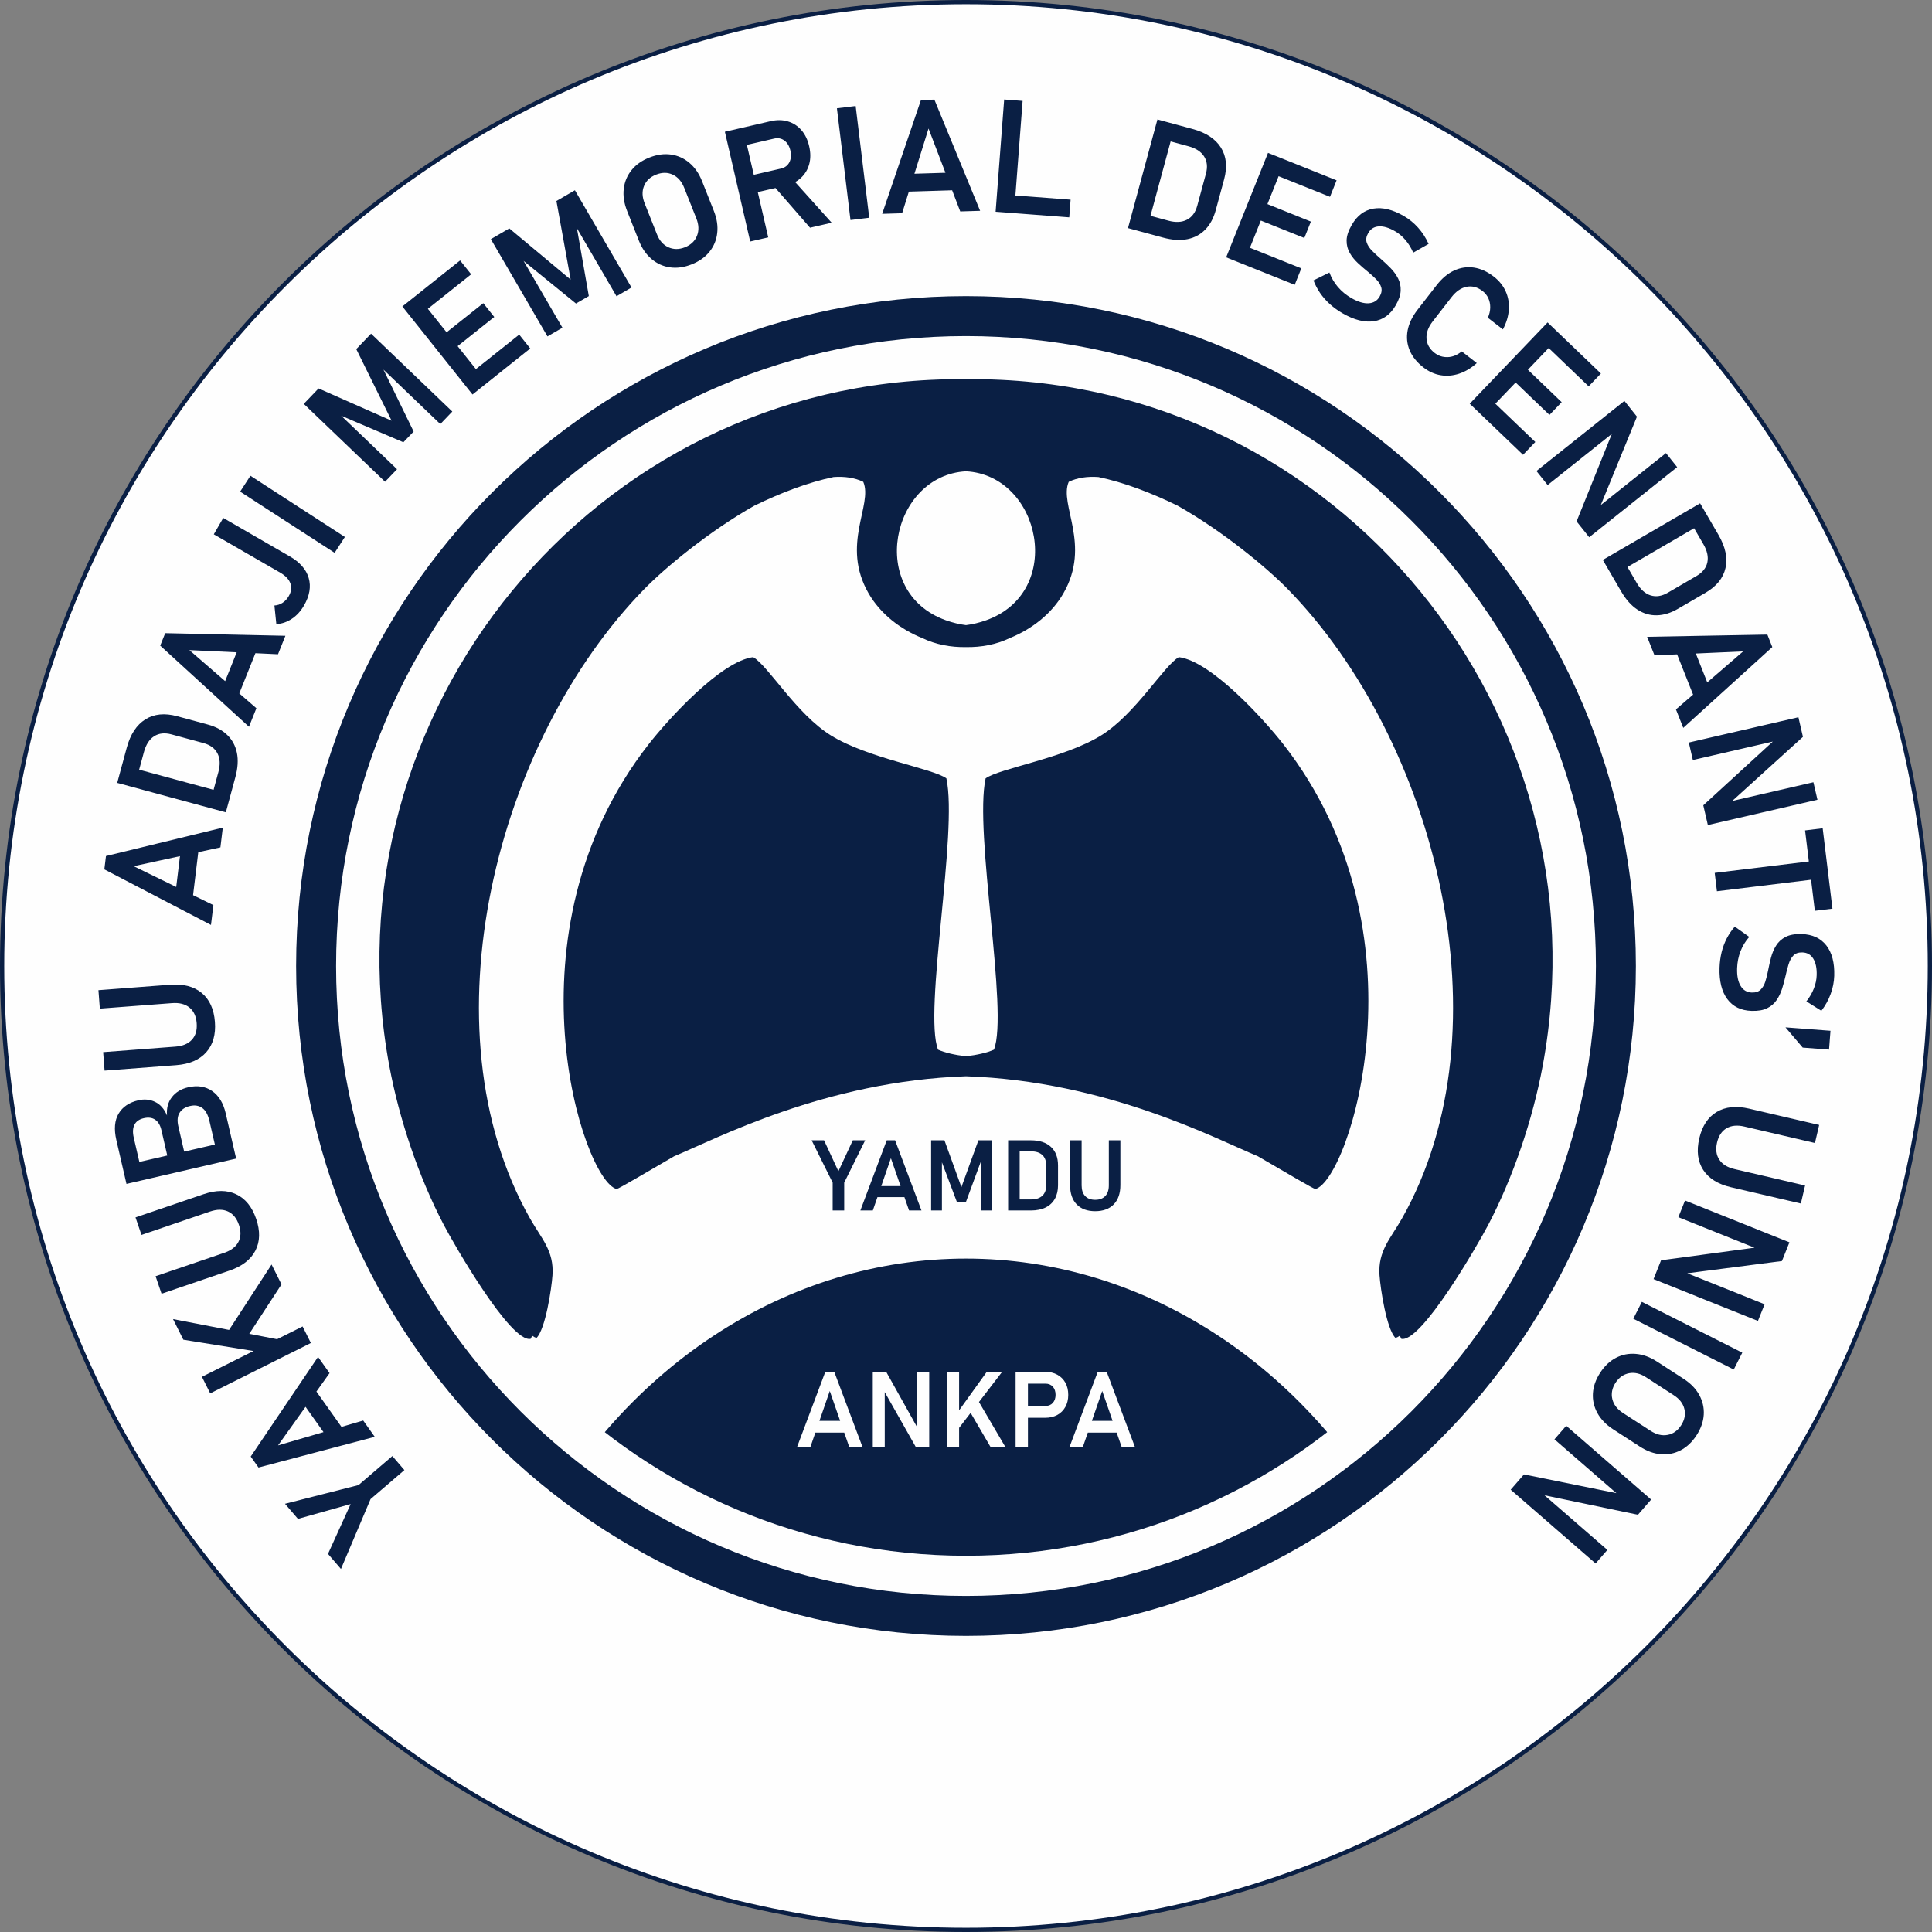 <?xml version="1.0" encoding="UTF-8"?>
<!DOCTYPE svg PUBLIC "-//W3C//DTD SVG 1.1//EN" "http://www.w3.org/Graphics/SVG/1.1/DTD/svg11.dtd">
<!-- Creator: CorelDRAW -->
<svg xmlns="http://www.w3.org/2000/svg" xml:space="preserve" width="914px" height="914px" version="1.1" style="shape-rendering:geometricPrecision; text-rendering:geometricPrecision; image-rendering:optimizeQuality; fill-rule:evenodd; clip-rule:evenodd"
viewBox="0 0 914 914"
 xmlns:xlink="http://www.w3.org/1999/xlink"
 xmlns:xodm="http://www.corel.com/coreldraw/odm/2003">
 <rect x="0" y="0" width="914" height="914" fill="#808080" stroke="none"/>
 <defs>
  <style type="text/css">
   <![CDATA[
    .str0 {stroke:#0A1F44;stroke-width:4;stroke-miterlimit:22.926}
    .fil0 {fill:none}
    .fil1 {fill:#FEFEFE}
    .fil2 {fill:#0A1F44}
    .fil4 {fill:#FEFEFE;fill-rule:nonzero}
    .fil3 {fill:#0A1F44;fill-rule:nonzero}
   ]]>
  </style>
   <clipPath id="id0">
    <path d="M457 178c154.09,0 279,124.91 279,279 0,154.09 -124.91,279 -279,279 -154.09,0 -279,-124.91 -279,-279 0,-154.09 124.91,-279 279,-279z"/>
   </clipPath>
 </defs>
 <g id="Layer_x0020_1">
  <g>
   <path class="fil0 str0" d="M457 2c251.29,0 455,203.71 455,455 0,251.29 -203.71,455 -455,455 -251.29,0 -455,-203.71 -455,-455 0,-251.29 203.71,-455 455,-455z"/>
   <path id="_1" class="fil1" d="M457 2c251.29,0 455,203.71 455,455 0,251.29 -203.71,455 -455,455 -251.29,0 -455,-203.71 -455,-455 0,-251.29 203.71,-455 455,-455z"/>
  </g>
  <g>
  </g>
  <g style="clip-path:url(#id0)">
   <g id="_2193247604224">
    <ellipse class="fil2" cx="457" cy="868.46" rx="239.02" ry="273.04"/>
   </g>
  </g>
  <path class="fil0" d="M457 178c154.09,0 279,124.91 279,279 0,154.09 -124.91,279 -279,279 -154.09,0 -279,-124.91 -279,-279 0,-154.09 124.91,-279 279,-279z"/>
  <path class="fil2" d="M466.28 368.22c-5.57,25.56 10.94,110.39 3.95,128.35 -3.21,1.45 -8.04,2.54 -13.23,3.13 -5.19,-0.59 -10.02,-1.68 -13.23,-3.13 -6.99,-17.96 9.52,-102.79 3.95,-128.35 -6.84,-4.81 -37.11,-9.48 -54.58,-20.27 -16.37,-10.12 -29.66,-32.97 -36.83,-37.07 -15.15,1.87 -39.98,29.09 -49.47,41.25 -69.58,89.15 -31.06,206.47 -15.12,210.37 1.02,-0.13 13.42,-7.49 27.21,-15.5 19.61,-8.09 71.38,-35.57 138.07,-37.84 66.69,2.27 118.46,29.75 138.07,37.84 13.79,8.01 26.19,15.37 27.21,15.5 15.94,-3.9 54.46,-121.22 -15.12,-210.37 -9.49,-12.16 -34.32,-39.38 -49.47,-41.25 -7.17,4.1 -20.46,26.95 -36.83,37.07 -17.47,10.79 -47.74,15.46 -54.58,20.27z"/>
  <path class="fil2" d="M457 222.97c35.39,1.89 47.07,57.05 9.53,70.47 -3.3,1.18 -6.48,1.92 -9.53,2.3 -3.05,-0.38 -6.23,-1.12 -9.53,-2.3 -37.54,-13.42 -25.86,-68.58 9.53,-70.47zm-62.64 2.71c-12.14,2.53 -25.07,7.49 -37.49,13.55 -21.36,12.06 -42.1,29.25 -52,39.37 -70.04,71.55 -105.11,207.88 -54.05,297.97 5.31,9.37 11.35,15.19 10.55,26.73 -0.44,6.4 -3.34,25.56 -7.57,29.68 -0.62,-0.19 -1.32,-0.57 -2.08,-1.1 -0.19,0.51 -0.4,1.02 -0.66,1.5 -9.4,2.11 -36.32,-44.74 -41.18,-54.03 -11.87,-22.72 -21.01,-49.88 -25.7,-75.06 -31.02,-166.8 96.33,-323.92 267.93,-324.9 1.64,-0.01 3.26,0.03 4.89,0.05 1.63,-0.02 3.25,-0.06 4.89,-0.05 171.6,0.98 298.94,158.1 267.92,324.9 -4.68,25.18 -13.82,52.34 -25.69,75.06 -4.86,9.29 -31.79,56.14 -41.18,54.03 -0.26,-0.48 -0.47,-0.99 -0.66,-1.5 -0.76,0.53 -1.46,0.91 -2.08,1.1 -4.23,-4.12 -7.13,-23.28 -7.57,-29.68 -0.8,-11.54 5.24,-17.36 10.55,-26.73 51.06,-90.09 15.99,-226.42 -54.05,-297.97 -9.9,-10.12 -30.64,-27.31 -52,-39.37 -12.42,-6.06 -25.35,-11.02 -37.49,-13.55 -5.21,-0.36 -9.97,0.3 -14.04,2.26 -4.71,10.87 10.76,29.66 -2.52,52.75 -5.56,9.67 -14.91,16.96 -25.48,21.21 -6.24,3.01 -13.34,4.35 -20.6,4.23 -7.26,0.13 -14.36,-1.23 -20.6,-4.23 -10.57,-4.25 -19.92,-11.54 -25.49,-21.21 -13.27,-23.09 2.2,-41.88 -2.51,-52.75 -4.07,-1.96 -8.83,-2.62 -14.04,-2.26z"/>
  <path class="fil2" d="M457 140.09c175.03,0 316.91,141.88 316.91,316.91 0,175.03 -141.88,316.91 -316.91,316.91 -175.03,0 -316.91,-141.88 -316.91,-316.91 0,-175.03 141.88,-316.91 316.91,-316.91zm0 18.91c164.58,0 298,133.42 298,298 0,164.58 -133.42,298 -298,298 -164.58,0 -298,-133.42 -298,-298 0,-164.58 133.42,-298 298,-298z"/>
  <path class="fil3" d="M409.31 539.46l-9.93 20.04 0 13.16 -5.46 0 0 -13.16 -9.95 -20.04 5.87 0 6.8 14.64 6.81 -14.64 5.86 0zm-2.28 33.2l12.47 -33.2 3.96 0 12.47 33.2 -5.87 0 -8.59 -24.73 -8.55 24.73 -5.89 0zm5.87 -6.31l0 -5.22 17.46 0 0 5.22 -17.46 0zm41.93 -4.74l8.04 -22.15 6.3 0 0 33.2 -5.12 0 0 -25.32 0.24 1.46 -7.27 19.7 -4.38 0 -7.26 -19.24 0.23 -1.92 0 25.32 -5.11 0 0 -33.2 6.3 0 8.03 22.15zm25.25 11.05l0 -5.23 7.74 0c2.26,0 4,-0.57 5.24,-1.7 1.24,-1.14 1.86,-2.73 1.86,-4.78l0 -9.78c0,-2.06 -0.62,-3.67 -1.86,-4.79 -1.24,-1.13 -2.98,-1.69 -5.24,-1.69l-7.74 0 0 -5.23 7.6 0c4.1,0 7.27,1.05 9.5,3.12 2.24,2.08 3.35,5 3.35,8.78l0 9.41c0,2.43 -0.49,4.54 -1.47,6.32 -0.98,1.78 -2.42,3.15 -4.33,4.12 -1.91,0.96 -4.27,1.45 -7.07,1.45l-7.58 0zm-3.15 0l0 -33.2 5.46 0 0 33.2 -5.46 0zm41.18 0.34c-3.76,0 -6.68,-1.08 -8.76,-3.23 -2.07,-2.16 -3.11,-5.19 -3.11,-9.12l0 -21.19 5.46 0 0 21.34c0,2.17 0.55,3.85 1.67,5.03 1.1,1.19 2.69,1.78 4.74,1.78 2.06,0 3.65,-0.59 4.77,-1.78 1.13,-1.18 1.69,-2.86 1.69,-5.03l0 -21.34 5.46 0 0 21.19c0,3.93 -1.05,6.96 -3.13,9.12 -2.09,2.15 -5.02,3.23 -8.79,3.23z"/>
  <path class="fil4" d="M377.1 684.5l13.34 -35.5 4.24 0 13.33 35.5 -6.27 0 -9.19 -26.44 -9.15 26.44 -6.3 0zm6.28 -6.74l0 -5.58 18.67 0 0 5.58 -18.67 0zm29.52 6.72l0 -35.48 6.35 0 15.28 27.34 -0.59 0.62 0 -27.96 5.66 0 0 35.48 -6.39 0 -15.24 -26.93 0.59 -0.62 0 27.55 -5.66 0zm39.03 -6.62l-0.04 -8.08 14.94 -20.78 7.27 0 -22.17 28.86zm-4.03 6.64l0 -35.5 5.84 0 0 35.5 -5.84 0zm20.68 0l-10.78 -18.46 4.83 -3.63 12.96 22.09 -7.01 0zm14.7 -13.77l0 -5.59 11.35 0c1.41,0 2.56,-0.48 3.43,-1.44 0.87,-0.96 1.31,-2.23 1.31,-3.81l0 0c0,-1.61 -0.43,-2.9 -1.3,-3.86 -0.86,-0.95 -2.01,-1.44 -3.44,-1.44l-11.35 0 0 -5.59 11.18 0c2.18,0 4.09,0.45 5.74,1.36 1.64,0.9 2.91,2.17 3.82,3.79 0.9,1.63 1.35,3.54 1.35,5.74l0 0c0,2.19 -0.45,4.09 -1.37,5.71 -0.91,1.63 -2.17,2.89 -3.8,3.79 -1.63,0.89 -3.55,1.34 -5.74,1.34l-11.18 0zm-2.81 13.77l0 -35.5 5.83 0 0 35.5 -5.83 0zm25.52 0l13.33 -35.5 4.24 0 13.34 35.5 -6.28 0 -9.18 -26.44 -9.15 26.44 -6.3 0zm6.27 -6.74l0 -5.58 18.68 0 0 5.58 -18.68 0z"/>
  <path class="fil3" d="M134.83 711.42l34.77 -8.85 16.02 -13.74 5.69 6.64 -16.01 13.74 -14 33.05 -6.13 -7.14 10.71 -23.57 -24.92 7.01 -6.13 -7.14zm42.47 -31.67l-55 14.51 -3.69 -5.19 31.85 -47.13 5.45 7.67 -24.37 34.19 40.29 -11.76 5.47 7.71zm-13.7 -1.83l-6.83 4.85 -16.21 -22.84 6.83 -4.85 16.21 22.84zm-28.14 -43.51l-10.82 5.49 -37.9 -6.1 -4.88 -9.75 53.6 10.36zm11.61 0.94l-47.62 23.84 -3.92 -7.83 47.62 -23.83 3.92 7.82zm-13.89 -27.73l-17.51 26.86 -8.12 -4.05 20.93 -32.21 4.7 9.4zm-11.98 -30.96c1.95,5.72 1.83,10.7 -0.37,14.97 -2.2,4.27 -6.27,7.42 -12.23,9.46l-32.17 10.97 -2.83 -8.3 32.41 -11.05c3.29,-1.12 5.54,-2.83 6.76,-5.13 1.23,-2.29 1.32,-5.01 0.26,-8.13 -1.07,-3.12 -2.8,-5.23 -5.18,-6.32 -2.38,-1.1 -5.22,-1.08 -8.51,0.04l-32.4 11.05 -2.83 -8.28 32.17 -10.97c5.96,-2.04 11.12,-2.03 15.46,0.02 4.36,2.05 7.51,5.95 9.46,11.67zm-10.47 -32.83l-8.1 1.86 -3.53 -15.29c-0.7,-3.05 -1.85,-5.14 -3.46,-6.26 -1.59,-1.12 -3.48,-1.43 -5.68,-0.92l-0.11 0.02c-2.25,0.52 -3.89,1.58 -4.89,3.19 -1.02,1.59 -1.2,3.74 -0.59,6.42l3.74 16.2 -8 1.84 -3.74 -16.2c-0.54,-2.35 -1.53,-4.02 -2.97,-4.98 -1.43,-0.98 -3.23,-1.2 -5.37,-0.71l0 0c-2.13,0.49 -3.62,1.51 -4.41,3.08 -0.81,1.56 -0.92,3.61 -0.34,6.16l3.63 15.7 -8.07 1.86 -3.81 -16.52c-1.17,-5.09 -0.81,-9.24 1.08,-12.44 1.89,-3.21 5.02,-5.31 9.41,-6.32l0 0c2.8,-0.65 5.43,-0.39 7.86,0.78 2.44,1.15 4.32,3.31 5.63,6.43 -0.29,-3.43 0.48,-6.33 2.31,-8.69 1.82,-2.34 4.36,-3.89 7.62,-4.64l0.11 -0.03c4.35,-1 8.11,-0.42 11.29,1.76 3.16,2.17 5.31,5.7 6.44,10.57l3.95 17.13zm0.99 4.28l-51.89 11.98 -1.96 -8.53 51.88 -11.97 1.97 8.52zm-10.05 -64.7c0.46,6.02 -0.91,10.81 -4.11,14.4 -3.19,3.58 -7.92,5.62 -14.2,6.1l-33.89 2.58 -0.67 -8.74 34.14 -2.6c3.47,-0.26 6.08,-1.35 7.84,-3.28 1.76,-1.91 2.52,-4.52 2.27,-7.81 -0.25,-3.29 -1.4,-5.76 -3.43,-7.41 -2.03,-1.66 -4.78,-2.35 -8.25,-2.09l-34.14 2.6 -0.66 -8.72 33.89 -2.58c6.28,-0.48 11.27,0.82 14.96,3.88 3.71,3.08 5.79,7.64 6.25,13.67zm-1.86 -45.84l-50.45 -26.28 0.77 -6.31 55.27 -13.44 -1.13 9.35 -41.04 8.89 37.72 18.41 -1.14 9.38zm-8.9 -10.57l-8.32 -1.01 3.38 -27.8 8.31 1.01 -3.37 27.8zm17.25 -47.57l-8.09 -2.2 3.25 -11.99c0.94,-3.49 0.79,-6.43 -0.44,-8.82 -1.24,-2.4 -3.44,-4.03 -6.62,-4.89l-15.13 -4.1c-3.2,-0.87 -5.95,-0.57 -8.2,0.87 -2.27,1.45 -3.87,3.91 -4.82,7.4l-3.25 11.99 -8.09 -2.19 3.19 -11.78c1.71,-6.33 4.66,-10.8 8.81,-13.4 4.16,-2.59 9.15,-3.08 15,-1.5l14.56 3.95c3.77,1.02 6.83,2.66 9.17,4.93 2.35,2.27 3.87,5.07 4.57,8.44 0.69,3.36 0.45,7.22 -0.73,11.55l-3.18 11.74zm-1.32 4.87l-51.39 -13.93 2.28 -8.44 51.4 13.92 -2.29 8.45zm10.94 -40.48l-41.99 -38.38 2.37 -5.9 56.86 1.24 -3.5 8.74 -41.94 -1.97 31.71 27.5 -3.51 8.77zm-5.89 -12.5l-7.77 -3.12 10.42 -26 7.77 3.12 -10.42 26zm31.9 -44.83c-1.51,2.62 -3.4,4.69 -5.69,6.23 -2.28,1.53 -4.73,2.38 -7.37,2.54l-0.91 -8.81c1.4,-0.08 2.69,-0.52 3.87,-1.29 1.18,-0.77 2.15,-1.83 2.92,-3.16 1.21,-2.09 1.47,-4.1 0.75,-6.04 -0.71,-1.94 -2.32,-3.61 -4.78,-5.04l-31.44 -18.15 4.47 -7.74 31.46 18.17c4.8,2.77 7.8,6.19 8.97,10.25 1.18,4.07 0.43,8.41 -2.25,13.04zm-25.32 -61.41l44.69 28.94 -4.85 7.5 -44.7 -28.94 4.86 -7.5zm66.8 -26.04l-16.73 -33.88 7 -7.3 38.44 36.84 -5.68 5.93 -29.32 -28.1 1.95 1.35 14.76 30.28 -4.86 5.07 -30.35 -12.95 -1.97 -2.38 29.32 28.09 -5.67 5.92 -38.45 -36.84 7 -7.3 34.56 15.27zm38.26 -12.41l-33.18 -41.65 6.84 -5.45 33.18 41.65 -6.84 5.45zm2.83 -2.26l-5.22 -6.56 24.49 -19.51 5.22 6.56 -24.49 19.51zm-13.87 -17.41l-5.23 -6.56 21.37 -16.97 5.2 6.53 -21.34 17zm-14.08 -17.67l-5.23 -6.56 24.49 -19.52 5.23 6.56 -24.49 19.52zm71.55 -17.02l-6.73 -37.18 8.74 -5.09 26.78 46.02 -7.09 4.13 -20.43 -35.1 1.5 1.84 5.83 33.18 -6.07 3.53 -25.6 -20.82 -1.23 -2.84 20.42 35.1 -7.08 4.12 -26.79 -46.02 8.74 -5.09 29.01 24.22zm57.26 -7.21c-3.56,1.41 -6.98,1.89 -10.22,1.43 -3.26,-0.45 -6.16,-1.76 -8.73,-3.92 -2.57,-2.17 -4.58,-5.07 -6.03,-8.71l-5.56 -14.03c-1.46,-3.68 -1.99,-7.18 -1.6,-10.5 0.39,-3.31 1.6,-6.26 3.67,-8.82 2.05,-2.57 4.86,-4.56 8.43,-5.97 3.55,-1.41 6.96,-1.89 10.21,-1.43 3.26,0.45 6.18,1.76 8.72,3.91 2.56,2.14 4.58,5.05 6.04,8.74l5.56 14.02c1.45,3.65 1.98,7.14 1.59,10.48 -0.37,3.32 -1.6,6.27 -3.66,8.83 -2.05,2.56 -4.86,4.56 -8.42,5.97zm-3.2 -8.07c2.83,-1.15 4.73,-2.96 5.71,-5.44 0.99,-2.49 0.89,-5.22 -0.3,-8.22l-5.75 -14.49c-1.2,-3.02 -3.01,-5.09 -5.43,-6.22 -2.41,-1.14 -5.03,-1.13 -7.87,-0.01 -2.82,1.12 -4.72,2.91 -5.72,5.41 -1,2.48 -0.89,5.22 0.33,8.23l5.76 14.5c1.16,3.01 2.96,5.06 5.39,6.2 2.43,1.12 5.05,1.14 7.88,0.04zm29.48 -24.96l-1.88 -8.18 17.88 -4.12c1.82,-0.42 3.14,-1.41 3.93,-2.95 0.8,-1.56 0.96,-3.4 0.49,-5.55l0 0c-0.49,-2.12 -1.44,-3.7 -2.83,-4.74 -1.41,-1.04 -3.04,-1.35 -4.86,-0.93l-17.88 4.13 -1.89 -8.17 18.12 -4.19c2.96,-0.68 5.68,-0.64 8.19,0.12 2.5,0.74 4.62,2.12 6.36,4.12 1.75,2.01 2.96,4.54 3.67,7.61l0 0c0.71,3.07 0.72,5.89 0.03,8.44 -0.7,2.58 -2.01,4.75 -3.91,6.53 -1.91,1.78 -4.33,3.01 -7.29,3.69l-18.13 4.19zm1.41 22.22l-11.98 -51.92 8.52 -1.97 11.99 51.93 -8.53 1.96zm28.3 -6.53l-17.56 -20.19 8.48 -3.68 19.32 21.51 -10.24 2.36zm21.59 -57.57l6.42 52.86 -8.87 1.08 -6.42 -52.86 8.87 -1.08zm12.54 51.01l18.34 -53.84 6.36 -0.2 21.64 52.61 -9.41 0.29 -15 -39.22 -12.49 40.07 -9.44 0.29zm9.09 -10.4l-0.26 -8.37 28 -0.87 0.26 8.37 -28 0.87zm44.58 9.41l4.04 -53.1 8.73 0.67 -4.05 53.09 -8.72 -0.66zm4.09 0.31l0.63 -8.36 30.75 2.34 -0.64 8.36 -30.74 -2.34zm63.41 8.75l2.19 -8.1 11.99 3.25c3.49,0.95 6.43,0.8 8.82,-0.43 2.4,-1.24 4.03,-3.44 4.89,-6.63l4.1 -15.13c0.87,-3.19 0.58,-5.94 -0.87,-8.2 -1.45,-2.27 -3.91,-3.87 -7.4,-4.81l-11.99 -3.25 2.19 -8.1 11.78 3.19c6.33,1.72 10.8,4.67 13.4,8.81 2.59,4.16 3.08,9.15 1.5,15.01l-3.95 14.56c-1.02,3.76 -2.66,6.83 -4.93,9.17 -2.27,2.35 -5.07,3.87 -8.43,4.56 -3.37,0.7 -7.22,0.45 -11.56,-0.72l-11.73 -3.18zm-4.88 -1.32l13.93 -51.4 8.44 2.29 -13.92 51.4 -8.45 -2.29zm46.45 13.83l19.8 -49.42 8.13 3.25 -19.81 49.43 -8.12 -3.26zm3.36 1.35l3.12 -7.78 29.07 11.64 -3.12 7.79 -29.07 -11.65zm8.28 -20.66l3.12 -7.79 25.32 10.19 -3.11 7.75 -25.33 -10.15zm8.41 -20.98l3.12 -7.79 29.07 11.65 -3.12 7.79 -29.07 -11.65zm35 66.75c-2.21,-1.28 -4.22,-2.73 -6.02,-4.35 -1.78,-1.61 -3.31,-3.36 -4.6,-5.24 -1.28,-1.88 -2.32,-3.87 -3.12,-5.96l0 0 7.53 -3.73 0 0c0.93,2.51 2.27,4.79 4.03,6.86 1.77,2.06 3.89,3.8 6.34,5.22 3.09,1.78 5.8,2.61 8.14,2.48 2.34,-0.13 4.1,-1.19 5.24,-3.17l0.02 -0.03c0.89,-1.55 1.14,-2.98 0.76,-4.3 -0.38,-1.31 -1.16,-2.57 -2.32,-3.78 -1.17,-1.19 -2.49,-2.4 -3.99,-3.63 -1.6,-1.28 -3.18,-2.66 -4.74,-4.11 -1.57,-1.46 -2.86,-3.06 -3.86,-4.82 -1.01,-1.75 -1.5,-3.7 -1.48,-5.87 0.03,-2.18 0.84,-4.61 2.41,-7.34l0.02 -0.03c2.54,-4.41 5.96,-6.97 10.25,-7.71 4.3,-0.72 9.11,0.44 14.42,3.51 2.49,1.44 4.74,3.29 6.74,5.52 2.01,2.25 3.65,4.8 4.95,7.67l0 0 -7.27 4.13 0 0c-1.02,-2.31 -2.26,-4.32 -3.72,-6.02 -1.46,-1.71 -3.08,-3.08 -4.86,-4.1 -2.9,-1.68 -5.46,-2.44 -7.68,-2.3 -2.23,0.14 -3.9,1.18 -5.02,3.13l-0.02 0.03c-0.93,1.6 -1.17,3.09 -0.71,4.47 0.46,1.38 1.34,2.71 2.63,3.99 1.28,1.29 2.7,2.6 4.24,3.93 1.54,1.34 3.03,2.75 4.47,4.23 1.44,1.48 2.61,3.09 3.5,4.84 0.9,1.75 1.31,3.66 1.23,5.75 -0.08,2.08 -0.85,4.4 -2.33,6.95l-0.04 0.07c-2.5,4.34 -5.95,6.82 -10.34,7.48 -4.39,0.65 -9.33,-0.61 -14.8,-3.77zm38.25 25.61c-3.07,-2.38 -5.23,-5.07 -6.49,-8.07 -1.25,-3 -1.58,-6.15 -0.96,-9.43 0.63,-3.3 2.19,-6.55 4.69,-9.77l8.96 -11.54c2.52,-3.26 5.3,-5.6 8.32,-7.01 3.03,-1.4 6.16,-1.87 9.37,-1.4 3.22,0.48 6.36,1.9 9.43,4.28 2.55,1.98 4.42,4.3 5.61,6.98 1.2,2.67 1.71,5.55 1.5,8.61 -0.21,3.09 -1.14,6.21 -2.81,9.39l0 0 -7.12 -5.52 0 0c0.73,-1.65 1.1,-3.28 1.12,-4.85 0.02,-1.58 -0.27,-3.04 -0.89,-4.38 -0.61,-1.34 -1.52,-2.47 -2.71,-3.4 -2.39,-1.85 -4.9,-2.53 -7.54,-2.03 -2.63,0.52 -5.01,2.14 -7.13,4.87l-8.96 11.55c-2.11,2.71 -3.08,5.41 -2.91,8.07 0.17,2.68 1.45,4.94 3.84,6.8 1.8,1.39 3.84,2.06 6.14,1.99 2.3,-0.05 4.52,-0.95 6.69,-2.7l0 0 7.12 5.52 0 0c-2.66,2.39 -5.46,4.06 -8.39,5.02 -2.95,0.96 -5.86,1.21 -8.73,0.71 -2.89,-0.48 -5.6,-1.71 -8.15,-3.69zm21.92 17.18l36.84 -38.45 6.32 6.05 -36.84 38.45 -6.32 -6.05zm2.62 2.51l5.8 -6.06 22.61 21.66 -5.81 6.06 -22.6 -21.66zm15.4 -16.08l5.8 -6.05 19.68 18.9 -5.78 6.03 -19.7 -18.88zm15.63 -16.32l5.81 -6.05 22.61 21.66 -5.81 6.06 -22.61 -21.67zm-2.09 61.73l41.62 -33.16 5.93 7.45 -17.79 43.48 -1.28 -0.11 32.8 -26.14 5.3 6.65 -41.62 33.16 -5.97 -7.5 17.34 -43.05 1.28 0.12 -32.31 25.74 -5.3 -6.64zm33.95 46.43l7.25 -4.22 6.25 10.74c1.82,3.12 4.01,5.08 6.58,5.89 2.58,0.8 5.28,0.38 8.14,-1.28l13.54 -7.89c2.87,-1.66 4.59,-3.82 5.15,-6.45 0.56,-2.63 -0.07,-5.5 -1.89,-8.62l-6.24 -10.74 7.24 -4.22 6.14 10.55c3.3,5.67 4.41,10.91 3.34,15.68 -1.08,4.78 -4.23,8.68 -9.47,11.73l-13.04 7.59c-3.37,1.96 -6.69,2.99 -9.95,3.06 -3.26,0.08 -6.33,-0.81 -9.21,-2.68 -2.88,-1.87 -5.45,-4.75 -7.71,-8.63l-6.12 -10.51zm-2.54 -4.37l46.02 -26.78 4.41 7.56 -46.03 26.79 -4.4 -7.57zm20.96 36.37l56.88 -1.05 2.34 5.91 -42.12 38.23 -3.47 -8.74 31.79 -27.44 -41.93 1.88 -3.49 -8.79zm12.87 5.02l7.79 -3.09 10.33 26.04 -7.78 3.09 -10.34 -26.04zm6.85 45l51.85 -11.96 2.14 9.28 -34.81 31.56 -1.1 -0.66 40.86 -9.43 1.92 8.28 -51.85 11.97 -2.16 -9.34 34.21 -31.36 1.1 0.65 -40.25 9.29 -1.91 -8.28zm12.25 61.68l48.53 -5.9 1.05 8.65 -48.53 5.93 -1.05 -8.68zm42.75 -20.1l8.33 -1.01 4.62 38.03 -8.33 1.01 -4.62 -38.03zm-40.46 64.98c0.08,-2.57 0.41,-5.02 0.98,-7.37 0.57,-2.33 1.39,-4.5 2.44,-6.54 1.05,-2.01 2.31,-3.86 3.78,-5.56l0 0 6.85 4.87 0 0c-1.78,2.01 -3.15,4.27 -4.14,6.8 -0.98,2.53 -1.51,5.22 -1.6,8.05 -0.11,3.56 0.44,6.34 1.67,8.34 1.21,2.01 2.98,3.05 5.27,3.12l0.03 0c1.79,0.06 3.17,-0.4 4.15,-1.36 0.98,-0.96 1.72,-2.23 2.23,-3.83 0.5,-1.6 0.94,-3.34 1.31,-5.24 0.38,-2.01 0.84,-4.05 1.38,-6.12 0.54,-2.07 1.35,-3.96 2.42,-5.68 1.06,-1.72 2.55,-3.07 4.47,-4.07 1.94,-1.01 4.46,-1.45 7.61,-1.36l0.04 0c5.08,0.16 8.96,1.96 11.64,5.39 2.67,3.45 3.92,8.23 3.73,14.36 -0.09,2.88 -0.65,5.73 -1.68,8.55 -1.02,2.84 -2.49,5.49 -4.41,8l0 0 -7.08 -4.46 0 0c1.55,-1.99 2.74,-4.03 3.54,-6.12 0.82,-2.1 1.26,-4.18 1.32,-6.23 0.11,-3.34 -0.44,-5.96 -1.61,-7.85 -1.17,-1.9 -2.88,-2.88 -5.13,-2.95l-0.04 0c-1.85,-0.05 -3.28,0.44 -4.27,1.5 -1,1.05 -1.75,2.46 -2.27,4.2 -0.53,1.74 -1.01,3.61 -1.46,5.6 -0.45,1.98 -0.99,3.97 -1.61,5.94 -0.63,1.97 -1.5,3.75 -2.61,5.37 -1.11,1.62 -2.6,2.88 -4.48,3.8 -1.87,0.92 -4.28,1.33 -7.23,1.24l-0.08 0c-5.01,-0.16 -8.83,-2.01 -11.48,-5.57 -2.65,-3.56 -3.87,-8.52 -3.68,-14.82zm31.19 28.18l21.29 1.62 -0.68 8.91 -12.45 -0.95 -8.16 -9.58zm-40.78 52.53c1.37,-5.88 4.11,-10.04 8.24,-12.5 4.11,-2.46 9.24,-2.99 15.38,-1.56l33.1 7.71 -1.99 8.54 -33.34 -7.77c-3.39,-0.79 -6.21,-0.53 -8.46,0.78 -2.26,1.3 -3.77,3.55 -4.52,6.76 -0.75,3.22 -0.39,5.92 1.06,8.1 1.44,2.2 3.85,3.69 7.23,4.47l33.35 7.77 -1.99 8.52 -33.1 -7.71c-6.13,-1.43 -10.5,-4.16 -13.11,-8.2 -2.61,-4.04 -3.22,-9.01 -1.85,-14.91zm-6.74 29.39l49.39 19.79 -3.54 8.85 -46.6 6.02 -0.52 -1.17 38.92 15.6 -3.16 7.89 -49.39 -19.79 3.56 -8.9 46 -6.2 0.53 1.17 -38.35 -15.37 3.16 -7.89zm23.05 79.97l-47.52 -24.03 4.04 -7.98 47.52 24.03 -4.04 7.98zm-63.22 1.56c2.08,-3.22 4.59,-5.59 7.5,-7.1 2.92,-1.52 6.04,-2.14 9.38,-1.86 3.35,0.27 6.67,1.47 9.96,3.6l12.67 8.2c3.33,2.16 5.79,4.7 7.39,7.63 1.6,2.93 2.32,6.03 2.13,9.32 -0.19,3.27 -1.33,6.53 -3.41,9.75 -2.08,3.21 -4.58,5.58 -7.5,7.09 -2.92,1.52 -6.05,2.14 -9.37,1.87 -3.33,-0.27 -6.66,-1.47 -9.98,-3.62l-12.67 -8.2c-3.29,-2.14 -5.74,-4.68 -7.37,-7.62 -1.62,-2.93 -2.33,-6.04 -2.14,-9.32 0.19,-3.28 1.33,-6.53 3.41,-9.74zm7.28 4.71c-1.64,2.58 -2.13,5.16 -1.5,7.74 0.64,2.61 2.3,4.77 5.01,6.53l13.1 8.47c2.72,1.77 5.39,2.41 8.02,1.92 2.63,-0.47 4.76,-1.99 6.42,-4.55 1.65,-2.55 2.16,-5.11 1.53,-7.72 -0.63,-2.6 -2.31,-4.77 -5.05,-6.52l-13.09 -8.48c-2.7,-1.77 -5.36,-2.4 -7.99,-1.92 -2.63,0.5 -4.78,2 -6.45,4.53zm-23.32 20.34l40.17 34.9 -6.24 7.19 -46 -9.59 -0.11 -1.28 31.65 27.5 -5.57 6.42 -40.17 -34.9 6.29 -7.24 45.48 9.23 0.12 1.28 -31.19 -27.1 5.57 -6.41z"/>
 </g>
</svg>
